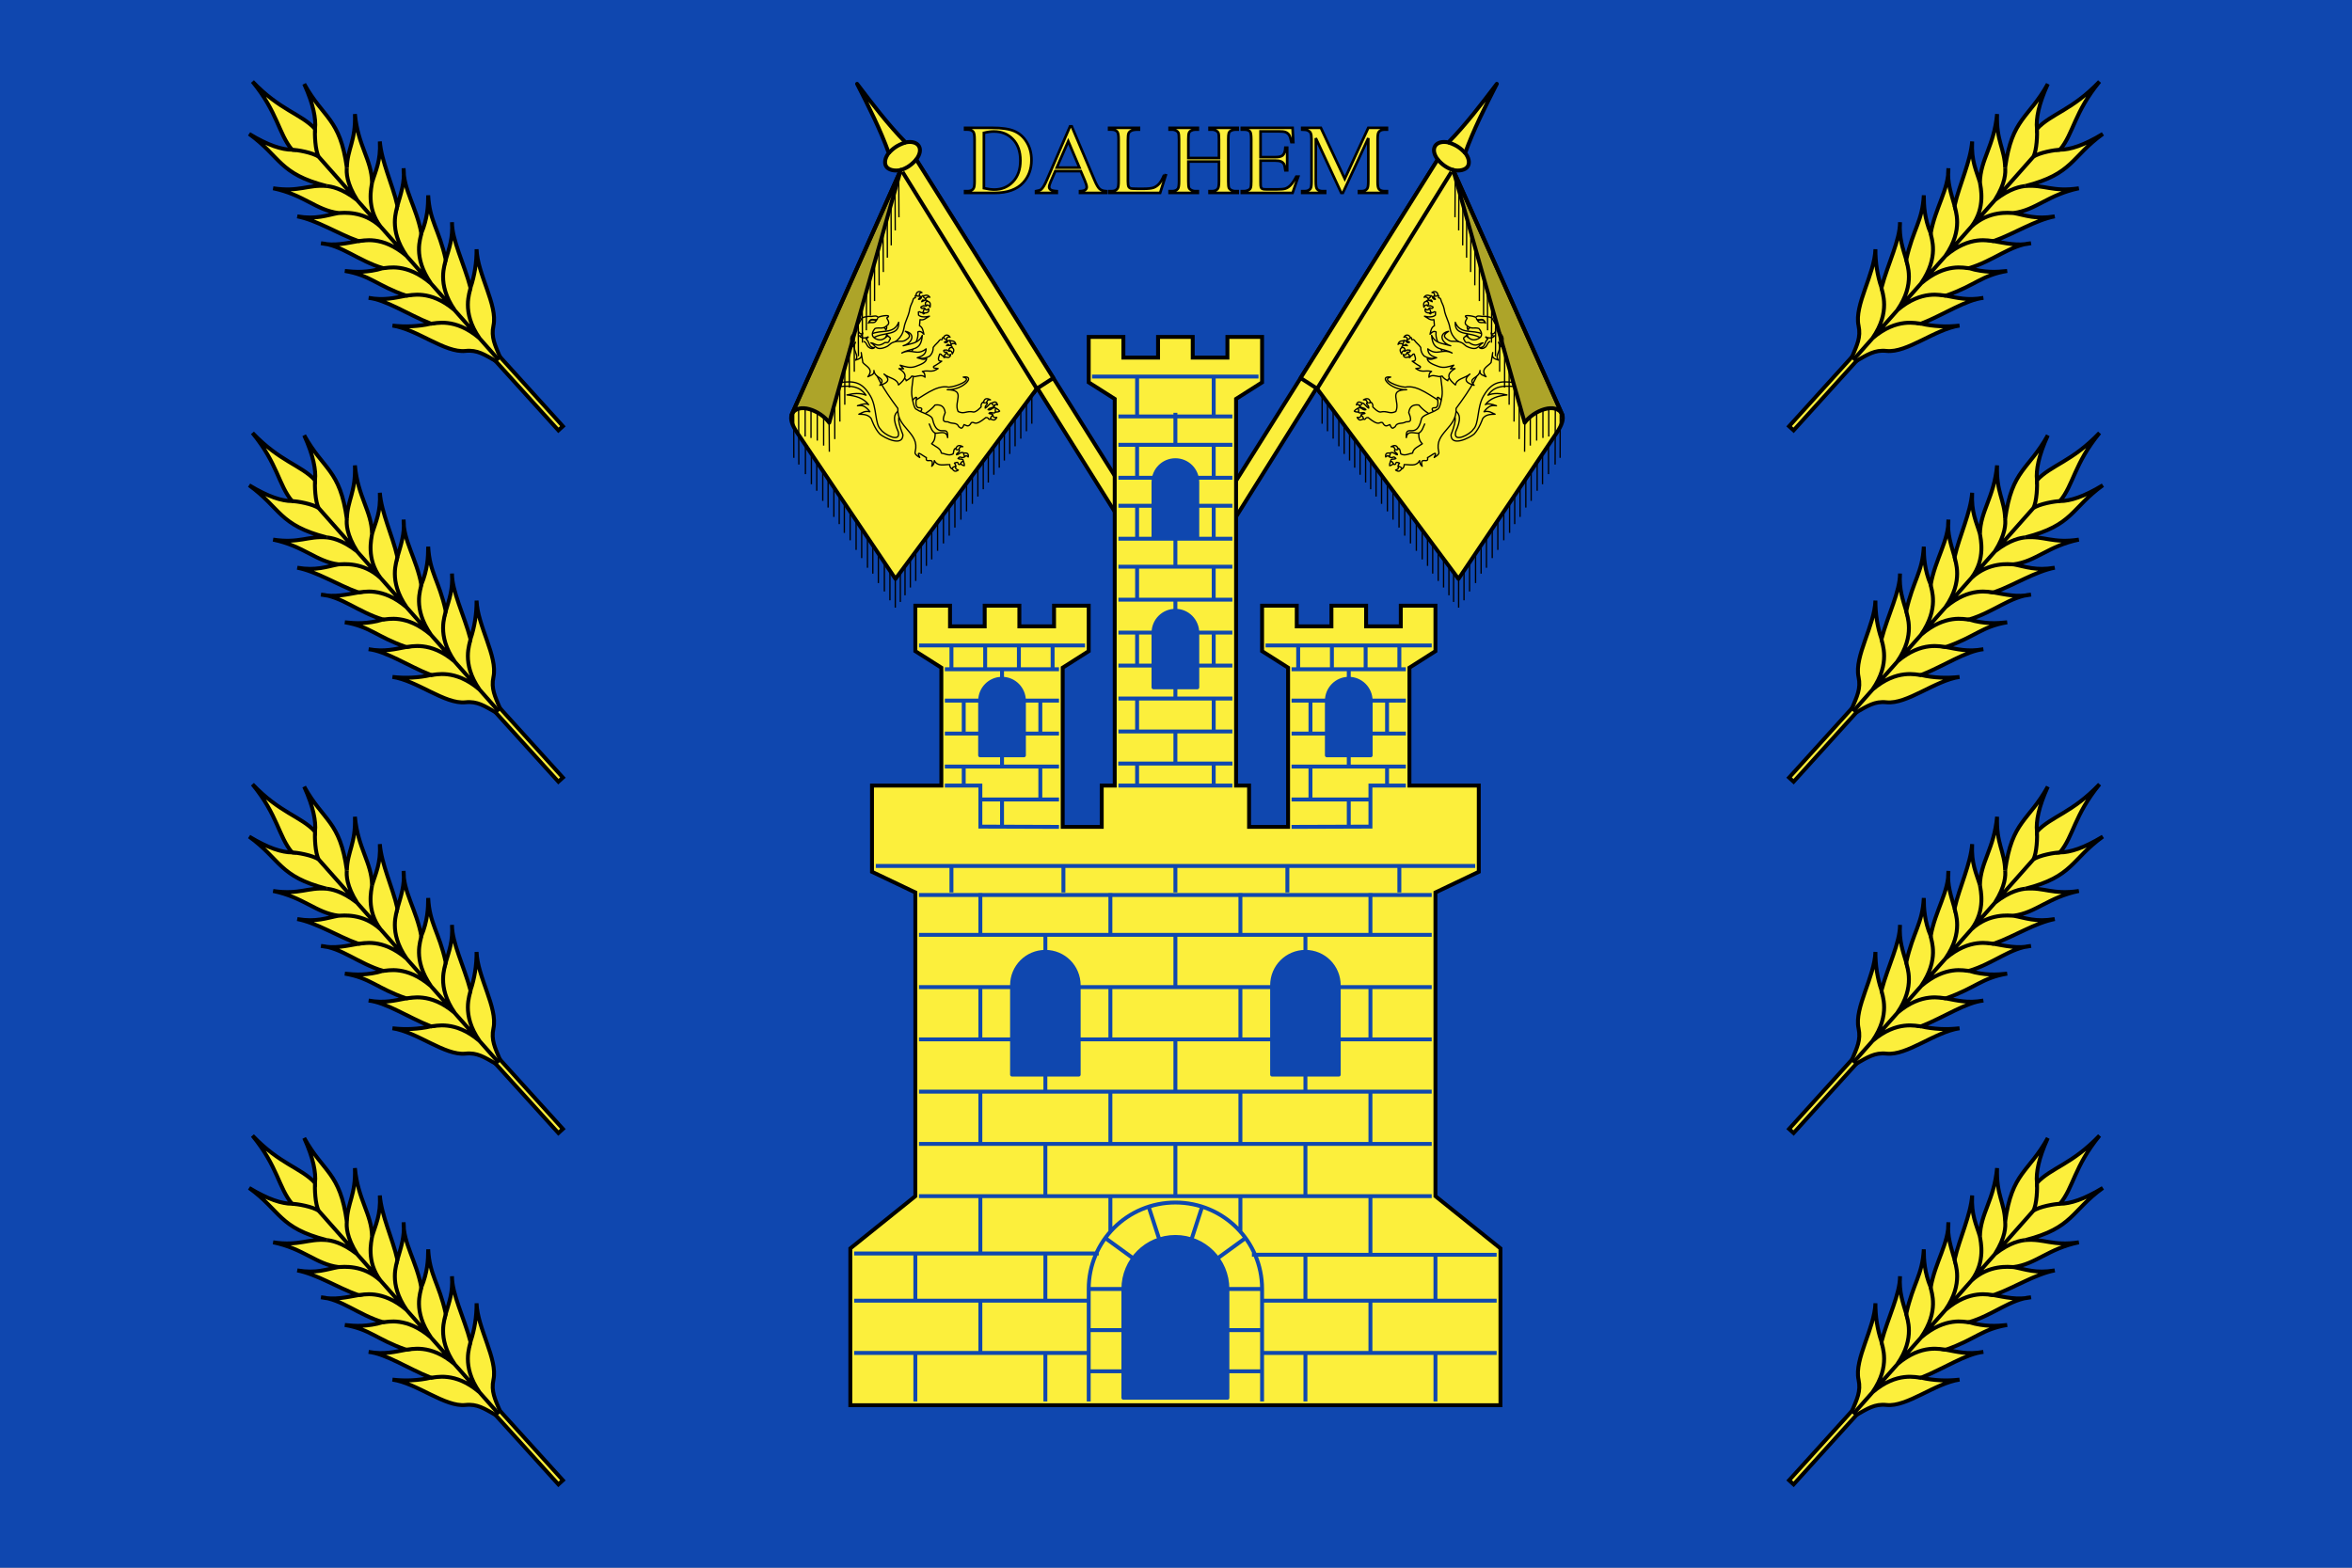 <?xml version="1.0" encoding="UTF-8" standalone="no"?>
<!-- Created with Inkscape (http://www.inkscape.org/) -->

<svg
   id="svg5499"
   sodipodi:version="0.32"
   inkscape:version="1.2.2 (b0a8486, 2022-12-01)"
   width="1800"
   height="1200"
   version="1.0"
   sodipodi:docname="Donceel_Belgium.svg"
   inkscape:output_extension="org.inkscape.output.svg.inkscape"
   xml:space="preserve"
   xmlns:inkscape="http://www.inkscape.org/namespaces/inkscape"
   xmlns:sodipodi="http://sodipodi.sourceforge.net/DTD/sodipodi-0.dtd"
   xmlns:xlink="http://www.w3.org/1999/xlink"
   xmlns="http://www.w3.org/2000/svg"
   xmlns:svg="http://www.w3.org/2000/svg"
   xmlns:rdf="http://www.w3.org/1999/02/22-rdf-syntax-ns#"
   xmlns:cc="http://creativecommons.org/ns#"
   xmlns:dc="http://purl.org/dc/elements/1.1/"><rect width="100%" height="100%" fill="#808080" stroke="none"/><defs
     id="defs5502"><radialGradient
       id="Gradient1"
       gradientUnits="userSpaceOnUse"
       cy="-80"
       cx="-75"
       r="405"
       gradientTransform="matrix(1.634,0,0,1.633,-108.888,-112.109)"><stop
         stop-color="#fff"
         stop-opacity=".31"
         offset="0"
         id="stop2" /><stop
         stop-color="#fff"
         stop-opacity=".25"
         offset=".19"
         id="stop4" /><stop
         stop-color="#6b6b6b"
         stop-opacity=".125"
         offset=".6"
         id="stop6" /><stop
         stop-opacity=".125"
         offset="1"
         id="stop8" /></radialGradient><clipPath
       id="shield_cut"><path
         id="shield"
         d="m -298.5,-293.5 h 597 v 517 a 70,70 0 0 1 -70,70 H 70 a 70,70 0 0 0 -70,70 70,70 0 0 0 -70,-70 h -158.5 a 70,70 0 0 1 -70,-70 z"
         style="stroke-linecap:round;stroke-linejoin:round" /></clipPath><radialGradient
       id="Gradient1-9"
       gradientUnits="userSpaceOnUse"
       cy="-80"
       cx="-75"
       r="405"
       gradientTransform="matrix(0.52,0,0,0.521,93.363,-40.635)"><stop
         stop-color="#fff"
         stop-opacity=".31"
         offset="0"
         id="stop2-7" /><stop
         stop-color="#fff"
         stop-opacity=".25"
         offset=".19"
         id="stop4-0" /><stop
         stop-color="#6b6b6b"
         stop-opacity=".125"
         offset=".6"
         id="stop6-3" /><stop
         stop-opacity=".125"
         offset="1"
         id="stop8-9" /></radialGradient><clipPath
       id="shield_cut-8"><path
         id="shield-6"
         d="M-298.5,-293.5 h597 v517 a70,70 0 0,1 -70,70 h-158.5 a70,70 0 0,0 -70,70 70,70 0 0,0 -70,-70 h-158.5 a70,70 0 0,1 -70,-70z"
         style="stroke-linecap:round;stroke-linejoin:round" /></clipPath></defs><sodipodi:namedview
     inkscape:window-height="777"
     inkscape:window-width="1440"
     inkscape:pageshadow="2"
     inkscape:pageopacity="0.0"
     guidetolerance="10.0"
     gridtolerance="10.0"
     objecttolerance="10.0"
     borderopacity="1.0"
     bordercolor="#666666"
     pagecolor="#ffffff"
     id="base"
     showguides="true"
     inkscape:guide-bbox="true"
     width="600px"
     height="400px"
     inkscape:zoom="0.36224697"
     inkscape:cx="731.54511"
     inkscape:cy="316.0827"
     inkscape:window-x="0"
     inkscape:window-y="25"
     inkscape:current-layer="svg5499"
     inkscape:showpageshadow="2"
     inkscape:pagecheckerboard="0"
     inkscape:deskcolor="#d1d1d1"
     showgrid="false"
     inkscape:window-maximized="0"><sodipodi:guide
       orientation="horizontal"
       position="0,983.782"
       id="guide5508"
       inkscape:locked="false" /><sodipodi:guide
       orientation="vertical"
       position="49.294,800"
       id="guide5510"
       inkscape:locked="false" /><sodipodi:guide
       orientation="horizontal"
       position="643.981,61.45"
       id="guide5512"
       inkscape:locked="false" /><sodipodi:guide
       orientation="vertical"
       position="252.366,800"
       id="guide5514"
       inkscape:locked="false" /><sodipodi:guide
       orientation="horizontal"
       position="0,870.727"
       id="guide5676"
       inkscape:locked="false" /><sodipodi:guide
       orientation="vertical"
       position="1751.267,843.517"
       id="guide5678"
       inkscape:locked="false" /><sodipodi:guide
       orientation="vertical"
       position="172.53,800"
       id="guide5680"
       inkscape:locked="false" /></sodipodi:namedview><g
     id="g5828"
     transform="scale(6)"
     style="display:inline;stroke-width:0.333"><rect
       y="0"
       x="0"
       height="200"
       width="300"
       id="rect5516"
       style="opacity:1;fill:#0f47af;fill-opacity:1;stroke:none;stroke-width:0.333;stroke-opacity:1" /></g><g
     id="g1565"
     transform="matrix(1.921,0,0,1.921,900.739,601.135)"
     style="stroke-width:0.521"><g
       id="layer4"
       inkscape:label="Fond écu"
       style="display:none;stroke-width:0.521"><use
         xlink:href="#shield-6"
         id="use15"
         style="fill:#2b5df2;stroke-width:0.521"
         x="0"
         y="0"
         width="100%"
         height="100%" /></g><g
       id="layer3"
       inkscape:label="Meubles"
       style="display:inline;stroke-width:0.521"><g
         id="g984"
         style="stroke-width:0.521"><path
           sodipodi:nodetypes="cccccccccc"
           style="fill:#fcef3c;fill-opacity:1;fill-rule:evenodd;stroke:#000000;stroke-width:1.562;stroke-linecap:round;stroke-linejoin:round;stroke-miterlimit:4;stroke-dasharray:none;stroke-opacity:1"
           d="m -127.43,-279.514 c 4.544,8.895 9.348,18.409 12.607,27.544 -1.441,1.873 -1.911,3.919 -1.009,5.358 0.916,1.46 3.437,1.953 5.792,1.435 l 97.228,155.273 6.547,-3.951 L -103.921,-249.32 c 1.49,-1.894 1.986,-3.976 1.07,-5.436 -0.903,-1.439 -2.949,-1.905 -5.262,-1.423 -6.807,-6.909 -13.285,-15.373 -19.318,-23.335 z"
           id="path7288"
           inkscape:connector-curvature="0" /><path
           style="color:#000000;display:inline;overflow:visible;visibility:visible;fill:#fcef3c;stroke:#000000;stroke-width:1.562;stroke-linecap:round;stroke-linejoin:round;stroke-miterlimit:4;stroke-dasharray:none;stroke-dashoffset:0;stroke-opacity:1;marker:none;enable-background:accumulate"
           d="m -103.872,-249.37 c -1.691,1.989 -3.761,3.476 -6.167,4.192 l -43.515,97.595 c 0.017,-0.039 0.037,-0.072 0.055,-0.11 0.081,-0.174 0.169,-0.338 0.263,-0.493 l -0.263,0.493 c -0.631,1.71 0.08,4.053 2.208,7.217 l 39.144,58.211 56.314,-75.798 6.586,-4.232 z"
           id="path5367"
           inkscape:connector-curvature="0" /><g
           id="g937"
           transform="matrix(-0.154,0.111,0.112,0.155,-104.531,-203.228)"
           style="fill:#fcef3c;stroke-width:2.734;stroke-miterlimit:4;stroke-dasharray:none"><path
             sodipodi:nodetypes="ccccccccccccccccccccccccccccscccccccccccccccccccccccccccccscccccccccccccccccccscccc"
             d="m 163.686,211.105 c -27.185,4.249 -65.932,-0.626 -84.245,19.547 -11.863,8.104 -52.202,17.96 -37.059,0.69 -24.705,12.813 16.436,22.359 42.703,1.871 -32.641,23.782 4.17,27.115 8.292,50.053 -6.994,13.102 -15.056,7.798 -25.83,19.908 -4.959,2.579 -10.384,1.666 -18.992,0.377 -1.423,-3.584 -4.561,-5.206 -7.912,-5.847 -3.452,1.142 -7.434,3.66 -6.931,6.501 -0.088,3.896 6.275,0.553 9.435,6.347 -7.609,0.676 -12.917,-3.096 -17.165,-0.832 -3.466,2.542 -1.828,7.443 -1.248,8.951 7.56,0.687 9.381,-3.86 15.575,-2.006 -4.36,6.352 -13.053,-0.89 -15.841,8.542 0.819,3.089 3.876,3.035 6.756,4.938 5.28,0.28 7.289,-8.015 11.986,-6.196 -1.186,3.266 -7.384,5.572 -3.683,9.001 1.26,1.596 4.669,1.922 8.095,2.566 6.088,-0.724 -0.221,-4.666 6.223,-8.267 32.191,1.88 22.343,-6.908 30.737,-9.035 11.167,5.096 11.256,-0.734 14.854,-5.604 11.795,7.385 9.473,-0.153 11.587,-2.512 -2.852,-10.783 8.539,-12.534 12.33,-21.714 5.133,-4.08 12.665,-7.429 -6.547,-18.93 -5.964,-10.839 -3.531,-19.301 7.818,-25.242 18.786,5.228 33.712,0.898 50.568,1.347 z M 16.848,40.329 c -0.738,0.923 -2.167,3.738 2.66,4.22 2.526,0.253 5.977,0.571 -0.07,2.5 -2.438,0.427 -3.772,-1.895 -5.469,-2.5 -1.309,-0.379 -3.112,-0.899 -3.812,0.938 -0.267,3.307 -0.662,5.648 -1.125,7.25 2.397,1.796 4.482,3.501 7.281,-1.062 1.576,0.444 3.417,0.78 4,1.688 -1.145,0.336 -2.342,0.352 -3.219,0.562 -3.293,0.79 -7.56,0.64 -7.406,6.219 6.203,-1.629 7.369,2.648 5.875,4.938 1.269,1.513 2.472,1.497 3.594,-0.031 2.738,-3.056 3.066,-2.971 4.656,-3.125 1.127,-0.109 2.186,-0.441 3.031,-0.625 0.884,-0.252 1.515,0.028 1.969,0.531 0.354,2.575 -0.511,4.387 -4.438,4.312 -1.075,0.396 -1.531,2.024 -0.875,3.906 5.195,1.184 5.264,2.933 5.75,5.469 0.609,0.956 5.07,2.403 2.75,-3.156 2.496,-0.144 3.604,-2.274 4,-4.312 0.772,-0.988 1.777,-1.205 2.844,-1.25 l -0.062,0.062 3.438,5.219 c -1.146,6.169 -8.274,11.741 -17.219,15.156 6.957,-1.2 14.981,0.966 20.25,-5.656 l 8.406,9.656 c -3.596,6.474 0.271,13.158 3,19.813 0.52,-5.707 1.833,-10.645 7.438,-11.375 6.599,12.619 19.044,16.158 23.656,19.719 l 22.781,12.844 7.875,-43.25 c -28.793,3.4e-4 -32.51,-12.249 -44.312,-20.031 -11.333,-7.472 -18.389,-11.454 -24.6,-17.969 -6.654,-6.199 -11.466,-6.693 -18.369,-12.562 -0.397,-0.337 -2.509,-0.951 -3.654,0.155 -2.946,1.539 -1.733,-2.63 -3.571,-3.241 -2.87,-0.955 -5.295,2.794 -7.052,4.991 z M 195.961,219.425 c 1.699,-0.273 9.825,-3.612 19.933,35.985 15.456,20.814 35.083,-16.783 38.353,-29.211 2.311,-15.663 -4.32,-36.49 -4.32,-36.49 -0.346,-10.389 7.355,-16.744 15.637,-22.808 -7.159,1.833 -14.024,0.605 -21.841,9.273 0,0 -0.303,-7.269 2.473,-14.473 2.776,-7.204 11.3,-10.747 11.3,-10.747 -9.748,2.777 -18.112,6.061 -20.226,11.639 0.398,-17.333 11.069,-30.626 24.802,-42.715 -12.916,5.246 -24.68,11.833 -32.01,23.582 -0.466,-23.057 13.681,-34.43 33.278,-46.156 l -5.873,-6.361 c -22.672,13.082 -37.773,23.177 -33.928,59.787 2.855,27.18 27.102,51.835 23.509,68.573 1.184,11.476 -17.112,48.926 -26.827,25.462 -6.536,-30.225 -14.709,-34.339 -25.086,-35.396 z"
             style="fill:#fcef3c;fill-rule:evenodd;stroke:#000000;stroke-width:2.734;stroke-linecap:round;stroke-linejoin:round;stroke-miterlimit:4;stroke-dasharray:none;stroke-opacity:1"
             id="path3524-72-3"
             inkscape:connector-curvature="0" /><path
             id="path3526-29-6"
             style="fill:#fcef3c;fill-rule:evenodd;stroke:#000000;stroke-width:2.734;stroke-linecap:round;stroke-linejoin:round;stroke-miterlimit:4;stroke-dasharray:none;stroke-opacity:1"
             d="m 146.67,208.968 c 5.992,5.984 12.607,11.9 10.338,18.789 -6.27,4.465 -9.684,8.666 6.254,11.086 l 6.13,-15.707 -12.507,-14.318 c -7.313,-1.828 -10.024,-1.445 -10.215,0.15 z"
             inkscape:connector-curvature="0" /><path
             sodipodi:nodetypes="cscscccccccccccccccccccccsccc"
             id="path3453-25-7"
             style="fill:#fcef3c;fill-rule:evenodd;stroke:#000000;stroke-width:2.734;stroke-linecap:round;stroke-linejoin:round;stroke-miterlimit:4;stroke-dasharray:none;stroke-opacity:1"
             d="m 105.08,130.166 c 8.983,36.751 36.574,49.054 48.078,71.062 13.143,25.143 8.458,27.455 8.458,27.455 -5.489,14.828 -19.22,27.384 -15.144,36.83 17.797,41.239 -23.724,24.827 -3.122,49.123 -7.67,-15.021 8.919,-16.506 15.667,-22.801 4.48,6.391 9.438,12.315 19.093,13.663 -2.84,9.227 -9.985,18.616 -5.066,27.553 -5.846,5.722 -8.742,14.332 -18.919,15.814 -4.033,-2.362 -7.782,-10.445 -14.227,-4.656 -4.154,1.821 -0.456,5.031 -0.737,6.706 1.38,3.058 8.593,0.366 10.149,3.508 -3.508,2.649 -10.431,-0.72 -14.306,5.198 -1.662,3.134 0.176,7.929 3.699,8.203 9.53,-1.976 3.045,-7.118 12.647,-5.269 -2.279,5.123 -9.534,6.141 -5.833,10.262 -0.97,3.609 8.373,0.32 8.594,2.475 9.606,-2.92 -4.989,-6.2 9.014,-9.311 -0.141,2.041 -0.072,5.591 1.683,7.183 2.937,0.6 7.19,0.74 10.035,-1.113 0.776,-2.634 0.473,-6.669 -2.023,-9.181 8.943,-7.203 23.378,-10.386 21.343,-25.627 2.672,3.344 5.76,6.244 11.39,6.436 -18.542,-14.638 9.921,-10.921 -1.616,-21.176 3.084,-3.608 8.193,-29.368 11.255,-8.261 5.179,-11.711 2.714,-13.61 0.24,-15.691 -31.221,-26.264 2.916,-61.905 -23.326,-93.875 0.926,-55.377 -3.171,-84.205 -12.291,-108.009 z"
             inkscape:connector-curvature="0" /><path
             sodipodi:nodetypes="cccccscsssccccccscccscccccccccsccccccccccc"
             inkscape:connector-curvature="0"
             id="path2262-2-5"
             d="m 135.281,109.768 -43.188,37.875 c -4.178,3.321 -10.05,6.528 -18.719,7.406 -7.151,-1.331 -11.46,-4.57 -14.812,-8.438 -0.848,-1.025 -0.641,-1.562 -1.688,-2.062 -7.433,-2.642 -12.024,-1.747 -20,-4.562 -0.491,-0.173 -2.7,0.027 -3.375,1.469 -2.202,2.49 -2.534,-1.836 -4.469,-1.75 -3.022,0.134 -3.956,4.477 -4.812,7.156 -0.36,1.126 -0.68,4.274 4,3 2.45,-0.667 5.772,-1.588 0.812,2.375 -2.124,1.27 -4.199,-0.416 -6,-0.375 -1.358,0.113 -3.221,0.253 -3.219,2.219 0.932,3.184 1.392,5.526 1.531,7.188 2.88,0.821 5.453,1.669 6.438,-3.594 1.63,-0.148 3.475,-0.514 4.344,0.125 -0.949,0.723 -2.069,1.178 -2.812,1.688 -2.793,1.915 -6.855,3.313 -4.719,8.469 5.212,-3.737 7.858,-0.172 7.281,2.5 1.726,0.96 2.842,0.516 3.344,-1.312 1.466,-3.832 1.789,-3.882 3.219,-4.594 1.014,-0.505 1.87,-1.182 2.594,-1.656 0.735,-0.551 1.428,-0.527 2.031,-0.219 1.251,2.278 1.1,4.292 -2.594,5.625 -0.863,0.754 -0.691,2.445 0.594,3.969 5.275,-0.75 5.953,0.836 7.312,3.031 0.95,1.069 4.697,0.022 1.438,-3.906 2.28,-1.026 2.546,-3.424 2.188,-5.469 0.368,-1.198 1.238,-1.764 2.219,-2.188 l -0.031,0.094 4.344,3.125 c 7.676,5.522 4.448,8.659 0.844,11.312 6.957,-0.195 14.318,-0.125 20.219,-1.094 4.223,2.783 -2.241,5.987 -5.031,9.031 17.149,-0.192 16.798,-8.779 30.438,-14.219 -2.637,5.01 -0.191,9.013 2.531,12.969 1.415,-8.061 9.447,-10 16.438,-13.344 l 4.781,-4.75 c 4.479,2.014 9.847,1.658 15.312,1.062 -2.799,-3.054 -0.278,-6.316 4.594,-9.656 11.51,-11.437 10.502,-15.407 10.469,-29.781 z"
             style="fill:#fcef3c;fill-rule:evenodd;stroke:#000000;stroke-width:2.734;stroke-linecap:round;stroke-linejoin:round;stroke-miterlimit:4;stroke-dasharray:none;stroke-opacity:1" /><path
             d="m 174.004,373.639 c 0.916,-3.753 -10.86,-1.745 -8.706,-0.063 2.154,1.682 3.497,3.838 -0.235,8.952 9.658,-0.407 8.025,-5.136 8.941,-8.89 z m -20.837,1.939 c 0.617,-0.991 -1.36,-2.168 -3.393,-2.581 -2.033,-0.413 -4.122,-0.063 -3.729,1.997 0.86,4.292 2.324,6.263 3.272,7.35 0.921,-0.479 2.902,-2.804 3.851,-6.767 z m -15.87,-7.8 c 0.569,0.731 -0.478,-9.422 -3.695,-6.529 -5.831,3.231 -5.809,7.011 -1.516,11.194 1.142,-5.87 3.185,-5.208 5.211,-4.665 z m 2.165,-18.798 c -0.372,-0.2 5.295,-3.651 4.214,-5.177 -5.285,-3.616 -10.338,-5.18 -15.049,4.695 4.899,-4.559 7.804,-1.805 10.836,0.482 z M 26.719,140.671 c 2.558,-1.145 -0.785,6.096 -2.043,6.913 -1.978,-2.909 -6.528,-3.955 -8.929,0.322 -1.028,-9.164 8.473,-10.625 10.972,-7.235 z m -7.098,13.574 c 1.196,-0.244 2.061,1.574 2.662,6.124 -2.573,1.698 -6.596,1.669 -7.559,6.789 -2.691,-6.526 0.498,-9.395 4.898,-12.913 z m 29.39,19.082 c -2.882,-3.537 -9.836,-3.88 -8.213,-1.207 -0.124,2.325 0.504,5.152 -4.855,5.466 5.981,7.791 12.213,-1.468 13.068,-4.259 z m -15.83,-3.509 c 2.543,-2.459 -5.842,-6.352 -8.024,-1.865 -2.182,4.487 -0.104,8.213 7.649,10.928 -2.796,-3.7 -2.168,-6.604 0.375,-9.063 z M 10.437,45.648 c 1.199,0.23 1.306,2.24 0.128,6.676 -3.026,0.59 -6.735,-0.969 -9.576,3.397 -0.002,-7.059 4.039,-8.497 9.448,-10.074 z m 11.109,-9.968 c 2.801,-0.084 -3.048,5.337 -4.522,5.614 -0.72,-3.443 -4.529,-6.143 -8.378,-3.104 2.541,-8.864 11.882,-6.596 12.901,-2.509 z M 46.861,336.558 c 2.526,-2.923 -8.871,-6.503 -7.72,-4.023 1.151,2.479 1.363,5.01 -4.289,7.861 8.782,4.039 9.484,-0.914 12.01,-3.838 z m -17.304,-6.175 c 1.105,-0.378 0.318,-2.539 -0.996,-4.145 -1.313,-1.606 -3.152,-2.656 -4.152,-0.812 -2.048,3.868 -2.161,6.321 -2.116,7.762 1.016,0.211 4.022,-0.336 7.263,-2.805 z m -4.624,-12.514 c 0.23,0.897 3.32,-8.831 -0.785,-7.461 -6.635,0.637 -8.124,4.113 -5.855,9.66 3.389,-4.927 4.998,-3.505 6.639,-2.199 z m 9.874,-14.445 c -0.372,-0.2 5.295,-3.651 4.214,-5.177 -5.285,-3.616 -10.338,-5.18 -15.049,4.695 4.899,-4.559 7.804,-1.805 10.836,0.482 z M 30.899,74.447 c -1.317,-4.368 -7.616,-7.335 -7.134,-4.245 -1,2.102 -1.497,4.955 -6.571,3.204 2.562,9.482 11.851,3.295 13.705,1.04 z m -14.129,-9.887 c 3.288,-1.304 -2.982,-8.099 -6.708,-4.782 -3.727,3.317 -3.225,7.554 2.909,13.018 -1.175,-4.486 0.511,-6.932 3.8,-8.237 z"
             style="color:#000000;display:inline;overflow:visible;visibility:visible;fill:#fcef3c;fill-opacity:1;fill-rule:nonzero;stroke:#000000;stroke-width:2.734;stroke-linecap:round;stroke-linejoin:round;stroke-miterlimit:4;stroke-dasharray:none;stroke-dashoffset:0;stroke-opacity:1;marker:none"
             id="path7201-8-7-3"
             inkscape:connector-curvature="0" /><path
             inkscape:connector-curvature="0"
             id="path3447-39-5"
             style="fill:#fcef3c;fill-opacity:1;fill-rule:evenodd;stroke:#000000;stroke-width:2.734;stroke-linecap:round;stroke-linejoin:round;stroke-miterlimit:4;stroke-dasharray:none;stroke-opacity:1"
             d="m 146.107,46.543 c -23.128,3.951 -37.483,28.775 -61.261,13.48 16.125,25.425 36.795,-3.27 63.807,-4.679 z" /><path
             d="m 109.599,50.342 c 0.774,3.401 3.109,5.756 6.661,7.293 -2.132,-4.152 1.056,-7.063 2.837,-10.303 m 1.027,26.709 c -0.028,-2.819 -0.847,-4.675 -0.054,-8.493 2.417,3.386 6.051,4.469 9.179,6.51"
             style="fill:#fcef3c;fill-rule:evenodd;stroke:#000000;stroke-width:2.734;stroke-linecap:round;stroke-linejoin:round;stroke-miterlimit:4;stroke-dasharray:none;stroke-opacity:1"
             id="path2474-3-6"
             inkscape:connector-curvature="0" /><path
             sodipodi:nodetypes="ccccccccccccccccccccccccccccccccccccc"
             inkscape:connector-curvature="0"
             id="path2462-9-2"
             style="fill:#fcef3c;fill-rule:evenodd;stroke:#000000;stroke-width:2.734;stroke-linecap:round;stroke-linejoin:round;stroke-miterlimit:4;stroke-dasharray:none;stroke-opacity:1"
             d="m 135.024,134.354 -1.363,10.218 7.672,-5.92 c -10.341,23.734 4.852,25.765 20.827,27.131 -5.951,-12.276 7.684,-22.174 11.288,-36 -3.616,13.638 -0.208,21.301 20.933,13.878 -21.802,-4.773 0.703,-17.093 -8.2,-32.237 4.614,8.49 11.703,3.737 18.009,3.174 -20.154,-5.853 -9.602,-19.232 -8.949,-30.185 L 185.794,65.676 c 4.65,12.152 12.2,7.239 19.168,5.757 -14.277,-2.879 -4.75,-21.803 -22.084,-30.165 6.306,2.506 12.7,6.012 18.482,2.598 -13.717,-1.713 -9.474,-15.645 -22.012,-18.841 L 141.596,7.951 c -6.388,1.852 -12.471,4.318 -17.456,8.991 -4.642,2.565 -10.59,4.491 -10.171,9.534 -9.901,2.016 -28.602,13.04 -14.154,11.817 0.672,10.328 3.24,13.151 8.792,12.973 12.461,2.055 15.081,-7.002 24.211,-9.514 20.543,5.398 12.439,18.792 6.484,24.342 -6.472,6.032 -18.397,3.289 -18.397,3.289 -3.739,5.695 -3.243,8.895 1.489,9.599 5.812,4.741 7.493,0.272 10.461,-1.329 20.389,-0.443 17.263,-10.7 24.451,-16.654 -5.337,8.595 2.799,19.422 -19.068,24.934 -11.292,2.851 -10.17,-1.452 -20.834,1.693 -10.664,3.144 -13.344,10.239 -21.822,10.885 -7.579,0.578 -18.054,1.443 -11.042,-15.083 -15.056,15.732 1.273,28.857 21.459,21.796 -18.139,6.544 -29.391,14.98 -45.366,5.607 22.344,26.493 32.523,7.58 56.617,4.942 -23.874,4.114 -20.456,23.557 -46.447,22.615 7.493,9.477 15.502,7.476 26.012,4.269 -3.853,3.883 -6.904,12.545 -15.246,12.291 4.816,6.932 17.511,3.451 28.462,0.43 12.459,-3.438 18.485,-12.666 24.994,-21.024 z" /><path
             inkscape:connector-curvature="0"
             id="path3451-9-1"
             style="fill:#fcef3c;fill-opacity:1;fill-rule:evenodd;stroke:#000000;stroke-width:2.734;stroke-linecap:round;stroke-linejoin:round;stroke-miterlimit:4;stroke-dasharray:none;stroke-opacity:1"
             d="m 119.777,29.402 c 3.053,1.417 4.841,1.873 7.341,0.743 4.083,-1.7 5.085,-4.306 7.073,-4.377 -0.366,-1.68 -0.899,-3.264 -3.724,-3.534 -6.285,2.102 -5.749,4.265 -10.689,7.168 z" /><path
             d="m 160.43,22.381 c 4.493,0.476 6.859,11.351 -0.175,12.83 1.93,1.404 4.988,3.31 7.942,0 0.374,4.556 -4.615,11.584 -14.272,12.306 2.196,0.961 5.627,1.396 7.639,0.96 -3.501,2.679 1.084,13.979 0.873,16.582 -0.288,3.554 -2.889,7.723 -6.284,8.291 6.086,1.041 9.576,-4.334 10.492,-8.261 1.224,-5.24 -2.617,-11.344 1.29,-15.304 M 115.294,27.18 c 3.462,3.625 5.472,0.566 7.801,-1.027 5.537,-7.741 10.401,-3.071 15.406,-1.009 m 20.609,266.758 c 3.679,-8.069 -0.188,-15.856 -1.47,-23.74"
             style="fill:none;stroke:#000000;stroke-width:2.734;stroke-linecap:butt;stroke-linejoin:miter;stroke-miterlimit:4;stroke-dasharray:none;stroke-opacity:1"
             id="path3613-2"
             inkscape:connector-curvature="0" /></g><path
           id="path5073"
           d="m -138.537,-144.49 c -3.44,-4.832 -12.659,-8.531 -15.018,-3.092 l 43.515,-97.595 z"
           style="color:#000000;display:inline;overflow:visible;visibility:visible;fill:#000000;fill-opacity:0.314;stroke:#000000;stroke-width:1.562;stroke-linecap:round;stroke-linejoin:round;stroke-miterlimit:4;stroke-dasharray:none;stroke-dashoffset:0;stroke-opacity:1;marker:none;enable-background:accumulate"
           inkscape:connector-curvature="0" /><path
           d="m -62.22,-149.364 v 11.207 m 2.25,-14.136 v 11.207 m 2.148,-14.217 v 11.207 m -6.665,-2.211 v 11.207 m -4.278,-5.537 v 11.207 m 2.146,-13.831 v 11.207 m -10.553,2.872 v 11.207 m 2.013,-13.9 v 11.207 m 2.205,-14.304 v 11.207 m 2.159,-14.015 v 11.207 m -13.042,6.208 v 11.207 m 2.326,-14.217 v 11.207 m 2.191,-14.136 v 11.207 m -11.416,4.396 v 11.207 m 2.264,-14.422 v 11.207 m 2.395,-14.369 v 11.207 m -13.752,7.213 v 11.207 m 2.132,-13.782 v 11.207 m 2.326,-14.631 v 11.207 m 2.334,-14.161 v 11.207 m -13.182,6.358 v 11.207 m 2.146,-13.831 v 11.207 m 2.191,-14.136 v 11.207 m -10.334,2.374 V -70.801 m 2.013,-13.486 v 11.207 m 1.86,-13.865 v 11.207 m -6.011,-9.211 v 11.207 m -2.212,-14.708 v 11.207 m -2.392,-14.574 v 11.207 m -2.208,-14.95 v 11.207 m -2.133,-13.545 v 11.207 m -2.3,-15.059 v 11.207 m -2.225,-14.498 v 11.207 m -2.375,-15.025 v 11.207 m -2.313,-14.147 v 11.207 m -2.037,-14.708 v 11.207 m -2.137,-14.072 v 11.207 m -2.296,-14.95 v 11.207 m -2.129,-13.871 v 11.207 m -2.388,-15.235 v 11.207 m -2.137,-13.796 v 11.207 m -2.38,-15.226 v 11.207 m -4.664,-24.668 0.042,18.149 m 1.909,-19.42 0.084,22.114 m 2.525,-22.375 v 11.207 m 2.33,-10.646 v 11.207 m 2.495,-10.164 v 11.207 m 2.536,-9.202 v 11.207 m 2.185,-9.347 0.088,11.802 m 2.133,-19.084 0.042,14.03 m 1.946,-21.351 0.084,14.377 m 1.949,-21.411 v 14.695 m 1.781,-20.94 0.042,14.106 m 1.932,-21.133 0.042,14.81 m 1.564,-20.464 0.084,14.287 m 1.51,-19.897 0.084,14.481 m 1.628,-20.589 -0.084,15.677 m 1.601,-21.082 v 15.205 m 1.681,-21.115 v 15.344 m 1.74,-21.542 0.084,15.272 m 1.552,-20.955 0.125,15.662 m 1.556,-21.56 0.042,15.83 m 1.463,-21.243 0.084,16.345 m 1.51,-21.894 0.084,15.927 m 1.393,-21.357 0.084,16.136"
           style="fill:none;fill-rule:evenodd;stroke:#000000;stroke-width:0.521;stroke-linecap:butt;stroke-linejoin:miter;stroke-miterlimit:4;stroke-dasharray:none;stroke-opacity:1"
           id="path1558"
           inkscape:connector-curvature="0" /><path
           d="m -109.322,-244.39 53.424,86.275 v 0.139 l 0.065,-0.086 z m -5.501,-7.58 c 1.506,-1.56 3.161,-3.087 6.711,-4.209"
           style="fill:none;fill-rule:evenodd;stroke:#000000;stroke-width:1.562;stroke-linecap:butt;stroke-linejoin:miter;stroke-miterlimit:4;stroke-dasharray:none;stroke-opacity:1"
           id="path2428"
           inkscape:connector-curvature="0" /></g><use
         x="0"
         y="0"
         xlink:href="#g984"
         id="use986"
         transform="scale(-1,1)"
         width="100%"
         height="100%"
         style="display:inline;stroke-width:0.521" /><path
         inkscape:connector-curvature="0"
         id="path13966"
         d="m -35.158,-178.671 v 18.106 l 10.36,6.584 V 0.094 h -5.18 v 16.46 h -15.541 v -63.437 l 10.36,-6.584 V -71.573 h -13.814 v 8.23 h -13.814 v -8.23 h -13.814 v 8.23 h -13.814 v -8.23 h -13.814 v 18.106 l 10.36,6.584 V 0.094 l -27.627,3.03e-4 V 34.459 l 17.267,8.23 V 163.705 l -25.901,20.824 v 62.476 H 128.878 V 184.528 L 102.977,163.705 V 42.689 L 120.244,34.459 V 0.094 H 92.617 V -46.883 L 102.977,-53.467 V -71.573 H 89.164 v 8.23 H 75.35 v -8.23 H 61.537 v 8.23 H 47.723 v -8.23 H 33.91 v 18.106 l 10.36,6.584 V 16.554 H 28.73 V 0.094 H 23.55 V -153.981 l 10.36,-6.584 v -18.106 H 20.096 v 8.23 H 6.282 v -8.23 H -7.531 v 8.23 H -21.345 v -8.23 z"
         style="color:#000000;display:inline;overflow:visible;visibility:visible;fill:#fcef3c;fill-rule:evenodd;stroke:#000000;stroke-width:1.562;stroke-linecap:round;stroke-linejoin:miter;stroke-miterlimit:4;stroke-dasharray:none;stroke-dashoffset:0;stroke-opacity:1;marker:none;enable-background:accumulate"
         sodipodi:nodetypes="ccccccccccccccccccccccccccccccccccccccccccccccccccccccccccccccccc" /><path
         id="path1008"
         style="color:#000000;display:inline;overflow:visible;visibility:visible;fill:#0f47af;stroke:#0f47af;stroke-width:1.562;stroke-linecap:round;stroke-linejoin:round;stroke-miterlimit:4;stroke-dasharray:none;stroke-dashoffset:0;stroke-opacity:1;marker:none;enable-background:accumulate;fill-opacity:1"
         d="m -0.625,-129.551 c 4.831,0 8.721,3.925 8.721,8.801 v 21.696 H -9.346 l -1.442e-4,-21.696 c 0,-4.876 3.89,-8.801 8.722,-8.801 z M 68.443,-42.454 c 4.831,0 8.721,3.925 8.721,8.801 V -11.957 H 59.722 l -7.2e-5,-21.696 c 0,-4.876 3.89,-8.801 8.722,-8.801 z m -138.136,0 c 4.831,0 8.721,3.925 8.721,8.801 v 21.696 h -17.443 l -7.3e-5,-21.696 c 0,-4.876 3.89,-8.801 8.722,-8.801 z M -0.625,179.961 c 11.479,0 20.72,9.244 20.72,20.726 l -2.89e-4,43.348 h -41.441 v -43.348 c 0,-11.482 9.242,-20.726 20.721,-20.726 z M -52.426,66.361 c 7.353,0 13.272,5.944 13.272,13.328 v 35.585 h -26.545 l -2.17e-4,-35.585 c -7.2e-5,-7.384 5.92,-13.328 13.273,-13.328 z m 103.602,0 c 7.353,0 13.272,5.944 13.272,13.328 V 115.274 H 37.904 L 37.904,79.689 C 37.904,72.305 43.824,66.361 51.176,66.361 Z M -0.625,-69.551 c 4.831,0 8.721,3.925 8.721,8.801 v 21.696 H -9.346 L -9.346,-60.749 c 0,-4.876 3.89,-8.801 8.722,-8.801 z"
         inkscape:connector-curvature="0"
         sodipodi:nodetypes="sscccssscccssscccsscccsssscccssscccssscccs" /><path
         id="path1272"
         style="display:inline;fill:none;fill-rule:evenodd;stroke:#0f47af;stroke-width:1.562;stroke-linecap:butt;stroke-linejoin:miter;stroke-miterlimit:4;stroke-dasharray:none;stroke-opacity:1"
         d="M -23.324,-146.991 H 22.075 m -7.443,0 v -15.458 m -30.513,15.458 v -15.458 m 0,39.9 v -13.135 m 15.257,-4e-5 v -12.746 m 15.257,25.88 v -13.135 m -37.956,13.135 H 22.075 m -45.399,-13.135 H 22.075 m -37.956,37.422 v -13.135 m 15.257,-4e-5 v -12.746 M 14.632,-98.262 v -13.135 m -37.956,13.135 H 22.075 m -45.399,-13.135 H 22.075 m -55.893,-51.491 H 32.48 m -55.804,141.434 h 45.399 m -45.399,-13.135 h 45.399 m -7.443,0 v 13.135 m -15.257,0 v 12.746 m -22.769,0.03 h 45.5 m -37.987,-25.91 v 13.135 m 0,-39.404 v 13.135 M 14.632,-60.857 v 13.135 M -0.625,-73.992 v 39.404 M -23.324,-60.857 h 45.399 m -45.399,13.135 h 45.399 m -37.956,39.022 v 8.805 m 30.513,-8.837 v 8.837 m -37.956,-0.01 h 45.399 m -71.615,-55.169 v 8.193 M -54.436,-7.491 V 5.644 m 0,-39.404 v 13.135 m 38.555,-53.355 v -13.135 m 15.257,-4e-5 V -99.861 M 14.632,-73.981 v -13.135 m -37.956,13.135 H 22.075 M -23.324,-87.115 H 22.075 m -124.827,31.374 h 66.119 m -26.342,0.666 v 8.193 m -26.871,-8.193 v 8.193 m 13.435,-8.193 v 8.193 m -1.895,52.527 h 31.302 M -92.477,-7.491 h 45.473 m -37.946,-26.269 v 13.135 m 0,13.135 v 7.483 m 15.257,5.651 v 10.716 m 0,-63.254 v 39.404 m -22.784,-26.269 h 45.473 m -45.473,13.135 h 45.473 m -45.473,-25.626 h 45.473 M -92.477,0.094 h 14.151 v 16.352 l 31.322,0.108 M 101.493,-55.742 h -66.193 m 26.426,0.758 v 8.101 m 26.871,-8.101 v 8.101 m -40.306,-8.101 v 8.101 m 26.871,-8.101 v 8.101 m 1.895,52.527 H 45.66 M 91.188,-7.491 H 45.66 m 38.04,-26.269 v 13.135 m 0,13.135 v 7.483 M 53.187,-7.491 V 5.644 m 15.257,0 V 16.36 M 53.187,-33.76 v 13.135 M 68.444,-46.895 V -7.491 M 91.188,-33.76 H 45.66 m 45.528,13.135 H 45.66 m 45.528,-25.626 H 45.66 M 91.188,0.094 H 77.077 V 16.445 L 45.66,16.554 M -35.159,200.687 h 69.068 m 0,44.816 v -44.816 c 0,-19.084 -15.402,-34.447 -34.534,-34.447 -19.132,0 -34.534,15.363 -34.534,34.447 v 44.816 m 0,-28.415 h 69.068 m -69.068,16.401 H 33.909 M 16.151,188.495 27.297,180.395 m -55.82,0.017 11.193,8.135 m 6.059,-20.634 4.253,13.094 M 5.777,180.979 10.004,167.965 M -52.426,59.58 V 122.054 M -0.625,59.58 V 80.404 M 51.176,59.58 V 122.182 M -0.625,101.23 v 20.825 M -78.326,80.405 V 101.23 M 25.276,80.405 V 101.23 M 77.077,80.405 V 101.23 M 25.276,42.865 V 59.58 M -26.525,42.865 V 59.58 M -78.326,42.865 V 59.58 M 77.077,42.865 v 16.715 M -26.525,80.405 V 101.23 M -0.625,42.688 V 32.671 M -45.235,42.688 V 32.671 M -89.846,42.688 V 32.671 M 43.986,42.688 V 32.671 M 88.596,42.688 V 32.671 M 25.276,163.704 v 14.199 m 77.701,48.275 v 19.324 M -52.426,142.879 v 20.825 m 51.801,-20.825 v 20.825 M 51.176,142.879 v 20.825 M -78.326,122.054 v 20.825 M 25.276,122.054 v 20.825 m -129.503,83.299 v 19.324 M 77.077,122.054 v 20.825 m -25.901,44.177 v 18.297 M -52.426,186.804 v 18.55 m 103.602,20.825 v 19.324 m 51.801,-58.447 v 18.297 M -26.525,122.054 v 20.825 m -77.701,43.924 v 18.55 m 51.801,20.825 v 19.324 m -25.901,-40.149 v 20.825 m 155.403,-20.825 v 20.825 M -26.525,163.704 v 14.2 m -51.801,-14.2 v 23.1 m 155.403,-23.1 v 23.352 m -205.688,39.122 h 93.428 m 69.116,0 h 93.426 m -255.97,-20.825 h 93.428 m 69.116,0 h 93.426 m -255.97,-18.803 h 97.458 m 61.015,0.505 H 127.359 M -102.774,163.704 H 101.493 M -102.774,142.879 H 101.493 M -102.774,122.054 H 101.493 M -102.774,59.58 H 101.493 m -204.266,20.825 H 101.493 M -102.774,101.23 H 101.493 M -119.978,32.135 h 238.792 m -221.588,11.565 h 204.266"
         inkscape:connector-curvature="0"
         sodipodi:nodetypes="cccccccccccccccccccccccccccccccccccccccccccccccccccccccccccccccccccccccccccccccccccccccccccccccccccccccccccccccccccccccccccccccccccccccccccccsssccccccccccccccccccccccccccccccccccccccccccccccccccccccccccccccccccccccccccccccccccccccccccccccccccccccccccccccccccccc" /><g
         id="g1777"
         transform="matrix(0.532,0.483,-0.482,0.532,502.937,61.849)"
         style="display:inline;stroke-width:0.724"><path
           id="path1036"
           style="fill:#fcef3c;fill-rule:evenodd;stroke:#000000;stroke-width:2.173;stroke-linecap:butt;stroke-linejoin:miter;stroke-miterlimit:4;stroke-dasharray:none;stroke-opacity:1"
           d="m -455.301,-20.889 c 2.155,-6.426 3.251,-11.273 8.578,-15.154 9.286,-6.765 11.836,-27.086 20.601,-37.687 -4.766,5.463 -10.251,9.983 -16.466,13.544 6.042,-12.529 9.531,-26.638 15.912,-33.796 -5.356,6.968 -10.763,9.711 -16.162,13.034 8.292,-15.294 7.067,-21.741 15.942,-32.994 -4.052,4.543 -8.453,9.047 -16.716,13.123 7.382,-12.282 8.454,-25.067 16.162,-33.374 -4.405,6.226 -10.795,9.655 -16.052,12.968 5.768,-11.032 9.247,-24.11 15.832,-32.904 -6.72,8.523 -12.304,10.358 -18.198,14.013 8.168,-9.528 7.364,-20.443 17.652,-34.55 -9.49,11.557 -15.599,11.282 -22.829,19.045 15.13,-22.938 7.934,-28.992 12.425,-50.326 -3.577,12.029 -7.544,18.549 -11.691,22.524 -0.542,-11.893 -8.008,-20.523 -9.157,-42.785 -0.611,22.262 -7.869,30.892 -8.124,42.785 -4.244,-3.975 -8.368,-10.496 -12.235,-22.524 5.006,21.334 -2.043,27.389 13.64,50.326 -7.417,-7.763 -13.52,-7.488 -23.289,-19.045 10.628,14.107 10.088,25.022 18.486,34.55 -5.982,-3.656 -11.611,-5.49 -18.536,-14.013 6.797,8.795 10.592,21.872 16.626,32.904 -5.337,-3.313 -11.81,-6.742 -16.365,-12.968 7.909,8.308 9.289,21.092 16.968,33.374 -8.362,-4.076 -12.871,-8.58 -17.033,-13.123 9.147,11.253 8.077,17.7 16.738,32.994 -5.48,-3.322 -10.953,-6.066 -16.477,-13.034 6.553,7.158 10.383,21.267 16.728,33.796 -6.301,-3.562 -11.895,-8.082 -16.793,-13.544 9.02,10.6 12.061,30.922 21.511,37.687 5.421,3.881 6.634,8.728 8.944,15.154 z"
           inkscape:connector-curvature="0" /><path
           id="path1058"
           style="fill:none;fill-rule:evenodd;stroke:#000000;stroke-width:2.173;stroke-linecap:butt;stroke-linejoin:miter;stroke-miterlimit:4;stroke-dasharray:none;stroke-opacity:1"
           d="m -457.19,-36.059 c 2.278,-17.837 12.69,-22.464 14.603,-24.127 m -14.854,3.365 c 2.278,-17.837 12.69,-22.464 14.603,-24.127 m -14.813,4.256 c 2.278,-17.837 12.124,-22.464 14.038,-24.127 m -14.263,3.722 c 2.278,-17.837 12.459,-22.464 14.373,-24.127 m -14.588,2.338 c 1.144,-13.237 10.308,-19.565 12.222,-21.229 m -12.474,1.629 c 1.837,-10.843 5.828,-15.47 7.296,-17.133 m -7.63,-14.89 c 0.702,-3.849 6.45,-11.248 8.364,-12.912 m -6.878,147.364 c -2.278,-17.837 -13.238,-22.464 -15.152,-24.127 m 14.902,3.365 c -2.278,-17.837 -13.238,-22.464 -15.152,-24.127 m 14.943,4.256 c -2.278,-17.837 -12.734,-22.464 -14.648,-24.127 m 14.423,3.722 c -2.278,-17.837 -13.112,-22.464 -15.026,-24.127 m 14.811,2.338 c -1.144,-13.237 -10.986,-19.565 -12.9,-21.229 m 12.648,1.629 c -1.837,-10.843 -5.932,-15.47 -7.845,-17.133 m 7.512,-14.89 c -0.702,-3.849 -7.003,-11.248 -8.916,-12.912 m 10.602,163.602 -1.686,-150.691"
           inkscape:connector-curvature="0" /><path
           sodipodi:nodetypes="ccccc"
           inkscape:connector-curvature="0"
           id="rect1771"
           d="m -458.68,-20.889 h 3.379 v 52.116 h -3.379 z"
           style="opacity:1;fill:#fcef3c;fill-opacity:1;fill-rule:evenodd;stroke:#000000;stroke-width:2.173;stroke-linecap:square;stroke-linejoin:miter;stroke-miterlimit:4;stroke-dasharray:none;stroke-dashoffset:0;stroke-opacity:1" /></g><use
         x="0"
         y="0"
         xlink:href="#g1777"
         id="use1779"
         transform="translate(2.703527e-7,140)"
         width="100%"
         height="100%"
         style="stroke-width:0.521" /><use
         x="0"
         y="0"
         xlink:href="#g1777"
         id="use1785"
         transform="matrix(-1,0,0,1,-0.77,0)"
         width="100%"
         height="100%"
         style="stroke-width:0.521" /><use
         x="0"
         y="0"
         xlink:href="#g1777"
         id="use151"
         transform="matrix(-1,0,0,1,-0.77,140)"
         width="100%"
         height="100%"
         style="stroke-width:0.521" /><use
         x="0"
         y="0"
         xlink:href="#g1777"
         id="use393"
         transform="matrix(-1,0,0,1,-0.77,280)"
         width="100%"
         height="100%"
         style="stroke-width:0.521" /><use
         x="0"
         y="0"
         xlink:href="#g1777"
         id="use395"
         transform="matrix(-1,0,0,1,-0.77,420)"
         width="100%"
         height="100%"
         style="stroke-width:0.521" /><use
         x="0"
         y="0"
         xlink:href="#g1777"
         id="use615"
         transform="translate(2.703527e-7,280)"
         width="100%"
         height="100%"
         style="stroke-width:0.521" /><use
         x="0"
         y="0"
         xlink:href="#g1777"
         id="use754"
         transform="translate(2.703527e-7,420)"
         width="100%"
         height="100%"
         style="stroke-width:0.521" /></g><g
       id="layer2"
       inkscape:label="Reflet final"
       style="display:none;stroke-width:0.521"><use
         xlink:href="#shield-6"
         fill="url(#Gradient1)"
         id="use19"
         style="fill:url(#Gradient1-9);stroke-width:0.521" /></g><g
       id="layer1"
       inkscape:label="Contour final"
       style="display:none;stroke-width:0.521"><use
         xlink:href="#shield-6"
         style="fill:none;stroke:#000000;stroke-width:1.562"
         id="use22" /></g></g><g
     aria-label="DALHEM"
     transform="scale(1.006,0.994)"
     id="text3688"
     style="font-size:7.57px;line-height:0%;font-family:serif;display:inline;fill:#fcef3c;stroke:#000000;stroke-width:2"><path
       d="m 734.191,148.562 v -1.368 h 1.885 q 3.179,0 4.509,-2.033 0.813,-1.22 0.813,-5.471 v -32.38 q 0,-4.694 -1.035,-5.877 -1.442,-1.626 -4.288,-1.626 h -1.885 v -1.368 h 20.404 q 11.237,0 17.077,2.55 5.877,2.55 9.426,8.502 3.585,5.951 3.585,13.75 0,10.461 -6.358,17.484 -7.134,7.836 -21.734,7.836 z m 14.305,-3.622 q 4.694,1.035 7.873,1.035 8.575,0 14.231,-6.025 5.655,-6.025 5.655,-16.338 0,-10.387 -5.655,-16.375 -5.655,-5.988 -14.526,-5.988 -3.327,0 -7.577,1.072 z"
       style="font-size:75.7px;line-height:1.25"
       id="path352" /><path
       d="m 822.2,131.781 h -19.406 l -3.401,7.91 q -1.257,2.92 -1.257,4.362 0,1.146 1.072,2.033 1.109,0.85 4.731,1.109 v 1.368 h -15.783 v -1.368 q 3.142,-0.554 4.066,-1.442 1.885,-1.774 4.177,-7.208 l 17.631,-41.251 h 1.294 l 17.447,41.694 q 2.107,5.027 3.807,6.542 1.737,1.479 4.805,1.663 v 1.368 h -19.775 v -1.368 q 2.994,-0.148 4.029,-0.998 1.072,-0.85 1.072,-2.07 0,-1.626 -1.479,-5.138 z m -1.035,-2.735 -8.501,-20.256 -8.723,20.256 z"
       style="font-size:75.7px;line-height:1.25"
       id="path354" /><path
       d="m 885.629,134.701 1.22,0.259 -4.288,13.602 h -38.811 v -1.368 h 1.885 q 3.179,0 4.546,-2.07 0.776,-1.183 0.776,-5.471 v -32.343 q 0,-4.694 -1.035,-5.877 -1.442,-1.626 -4.288,-1.626 h -1.885 v -1.368 h 22.695 v 1.368 q -3.992,-0.037 -5.618,0.739 -1.589,0.776 -2.181,1.959 -0.591,1.183 -0.591,5.655 v 31.493 q 0,3.068 0.591,4.214 0.444,0.776 1.368,1.146 0.924,0.37 5.766,0.37 h 3.659 q 5.766,0 8.095,-0.85 2.329,-0.85 4.251,-2.994 1.922,-2.181 3.844,-6.838 z"
       style="font-size:75.7px;line-height:1.25"
       id="path356" /><path
       d="m 904.036,121.69 h 23.287 v -14.342 q 0,-3.844 -0.481,-5.064 -0.37,-0.924 -1.552,-1.589 -1.589,-0.887 -3.364,-0.887 h -1.774 v -1.368 h 21.439 v 1.368 h -1.774 q -1.774,0 -3.364,0.85 -1.183,0.591 -1.626,1.811 -0.407,1.183 -0.407,4.879 v 32.343 q 0,3.807 0.481,5.027 0.37,0.924 1.515,1.589 1.626,0.887 3.401,0.887 h 1.774 v 1.368 h -21.439 v -1.368 h 1.774 q 3.068,0 4.473,-1.811 0.924,-1.183 0.924,-5.692 V 124.425 h -23.287 v 15.266 q 0,3.807 0.481,5.027 0.37,0.924 1.552,1.589 1.589,0.887 3.364,0.887 h 1.811 v 1.368 h -21.476 v -1.368 h 1.774 q 3.105,0 4.509,-1.811 0.887,-1.183 0.887,-5.692 v -32.343 q 0,-3.844 -0.481,-5.064 -0.37,-0.924 -1.515,-1.589 -1.626,-0.887 -3.401,-0.887 h -1.774 v -1.368 h 21.476 v 1.368 h -1.811 q -1.774,0 -3.364,0.85 -1.146,0.591 -1.589,1.811 -0.444,1.183 -0.444,4.879 z"
       style="font-size:75.7px;line-height:1.25"
       id="path358" /><path
       d="m 958.963,101.176 v 19.812 h 11.015 q 4.288,0 5.729,-1.294 1.922,-1.7 2.144,-5.988 h 1.368 v 17.447 h -1.368 q -0.517,-3.659 -1.035,-4.694 -0.665,-1.294 -2.181,-2.033 -1.515,-0.739 -4.657,-0.739 h -11.015 v 16.522 q 0,3.327 0.296,4.066 0.296,0.702 1.035,1.146 0.739,0.407 2.809,0.407 h 8.502 q 4.251,0 6.173,-0.591 1.922,-0.591 3.696,-2.329 2.292,-2.292 4.694,-6.912 h 1.479 l -4.325,12.567 h -38.626 v -1.368 h 1.774 q 1.774,0 3.364,-0.85 1.183,-0.591 1.589,-1.774 0.444,-1.183 0.444,-4.842 v -32.564 q 0,-4.768 -0.961,-5.877 -1.331,-1.479 -4.436,-1.479 h -1.774 v -1.368 h 38.626 l 0.554,10.978 h -1.442 q -0.776,-3.955 -1.737,-5.434 -0.924,-1.479 -2.772,-2.255 -1.479,-0.554 -5.212,-0.554 z"
       style="font-size:75.7px;line-height:1.25"
       id="path360" /><path
       d="m 1020.359,148.562 -19.369,-42.175 v 33.489 q 0,4.62 0.998,5.766 1.368,1.552 4.325,1.552 h 1.774 v 1.368 h -17.447 v -1.368 h 1.774 q 3.179,0 4.509,-1.922 0.813,-1.183 0.813,-5.397 V 107.127 q 0,-3.327 -0.739,-4.805 -0.517,-1.072 -1.922,-1.774 -1.368,-0.739 -4.436,-0.739 v -1.368 h 14.194 l 18.186,39.218 17.89,-39.218 h 14.194 v 1.368 h -1.737 q -3.216,0 -4.546,1.922 -0.813,1.183 -0.813,5.397 v 32.749 q 0,4.62 1.035,5.766 1.368,1.552 4.325,1.552 h 1.737 v 1.368 h -21.291 v -1.368 h 1.774 q 3.216,0 4.51,-1.922 0.813,-1.183 0.813,-5.397 v -33.489 l -19.332,42.175 z"
       style="font-size:75.7px;line-height:1.25"
       id="path362" /></g></svg>
